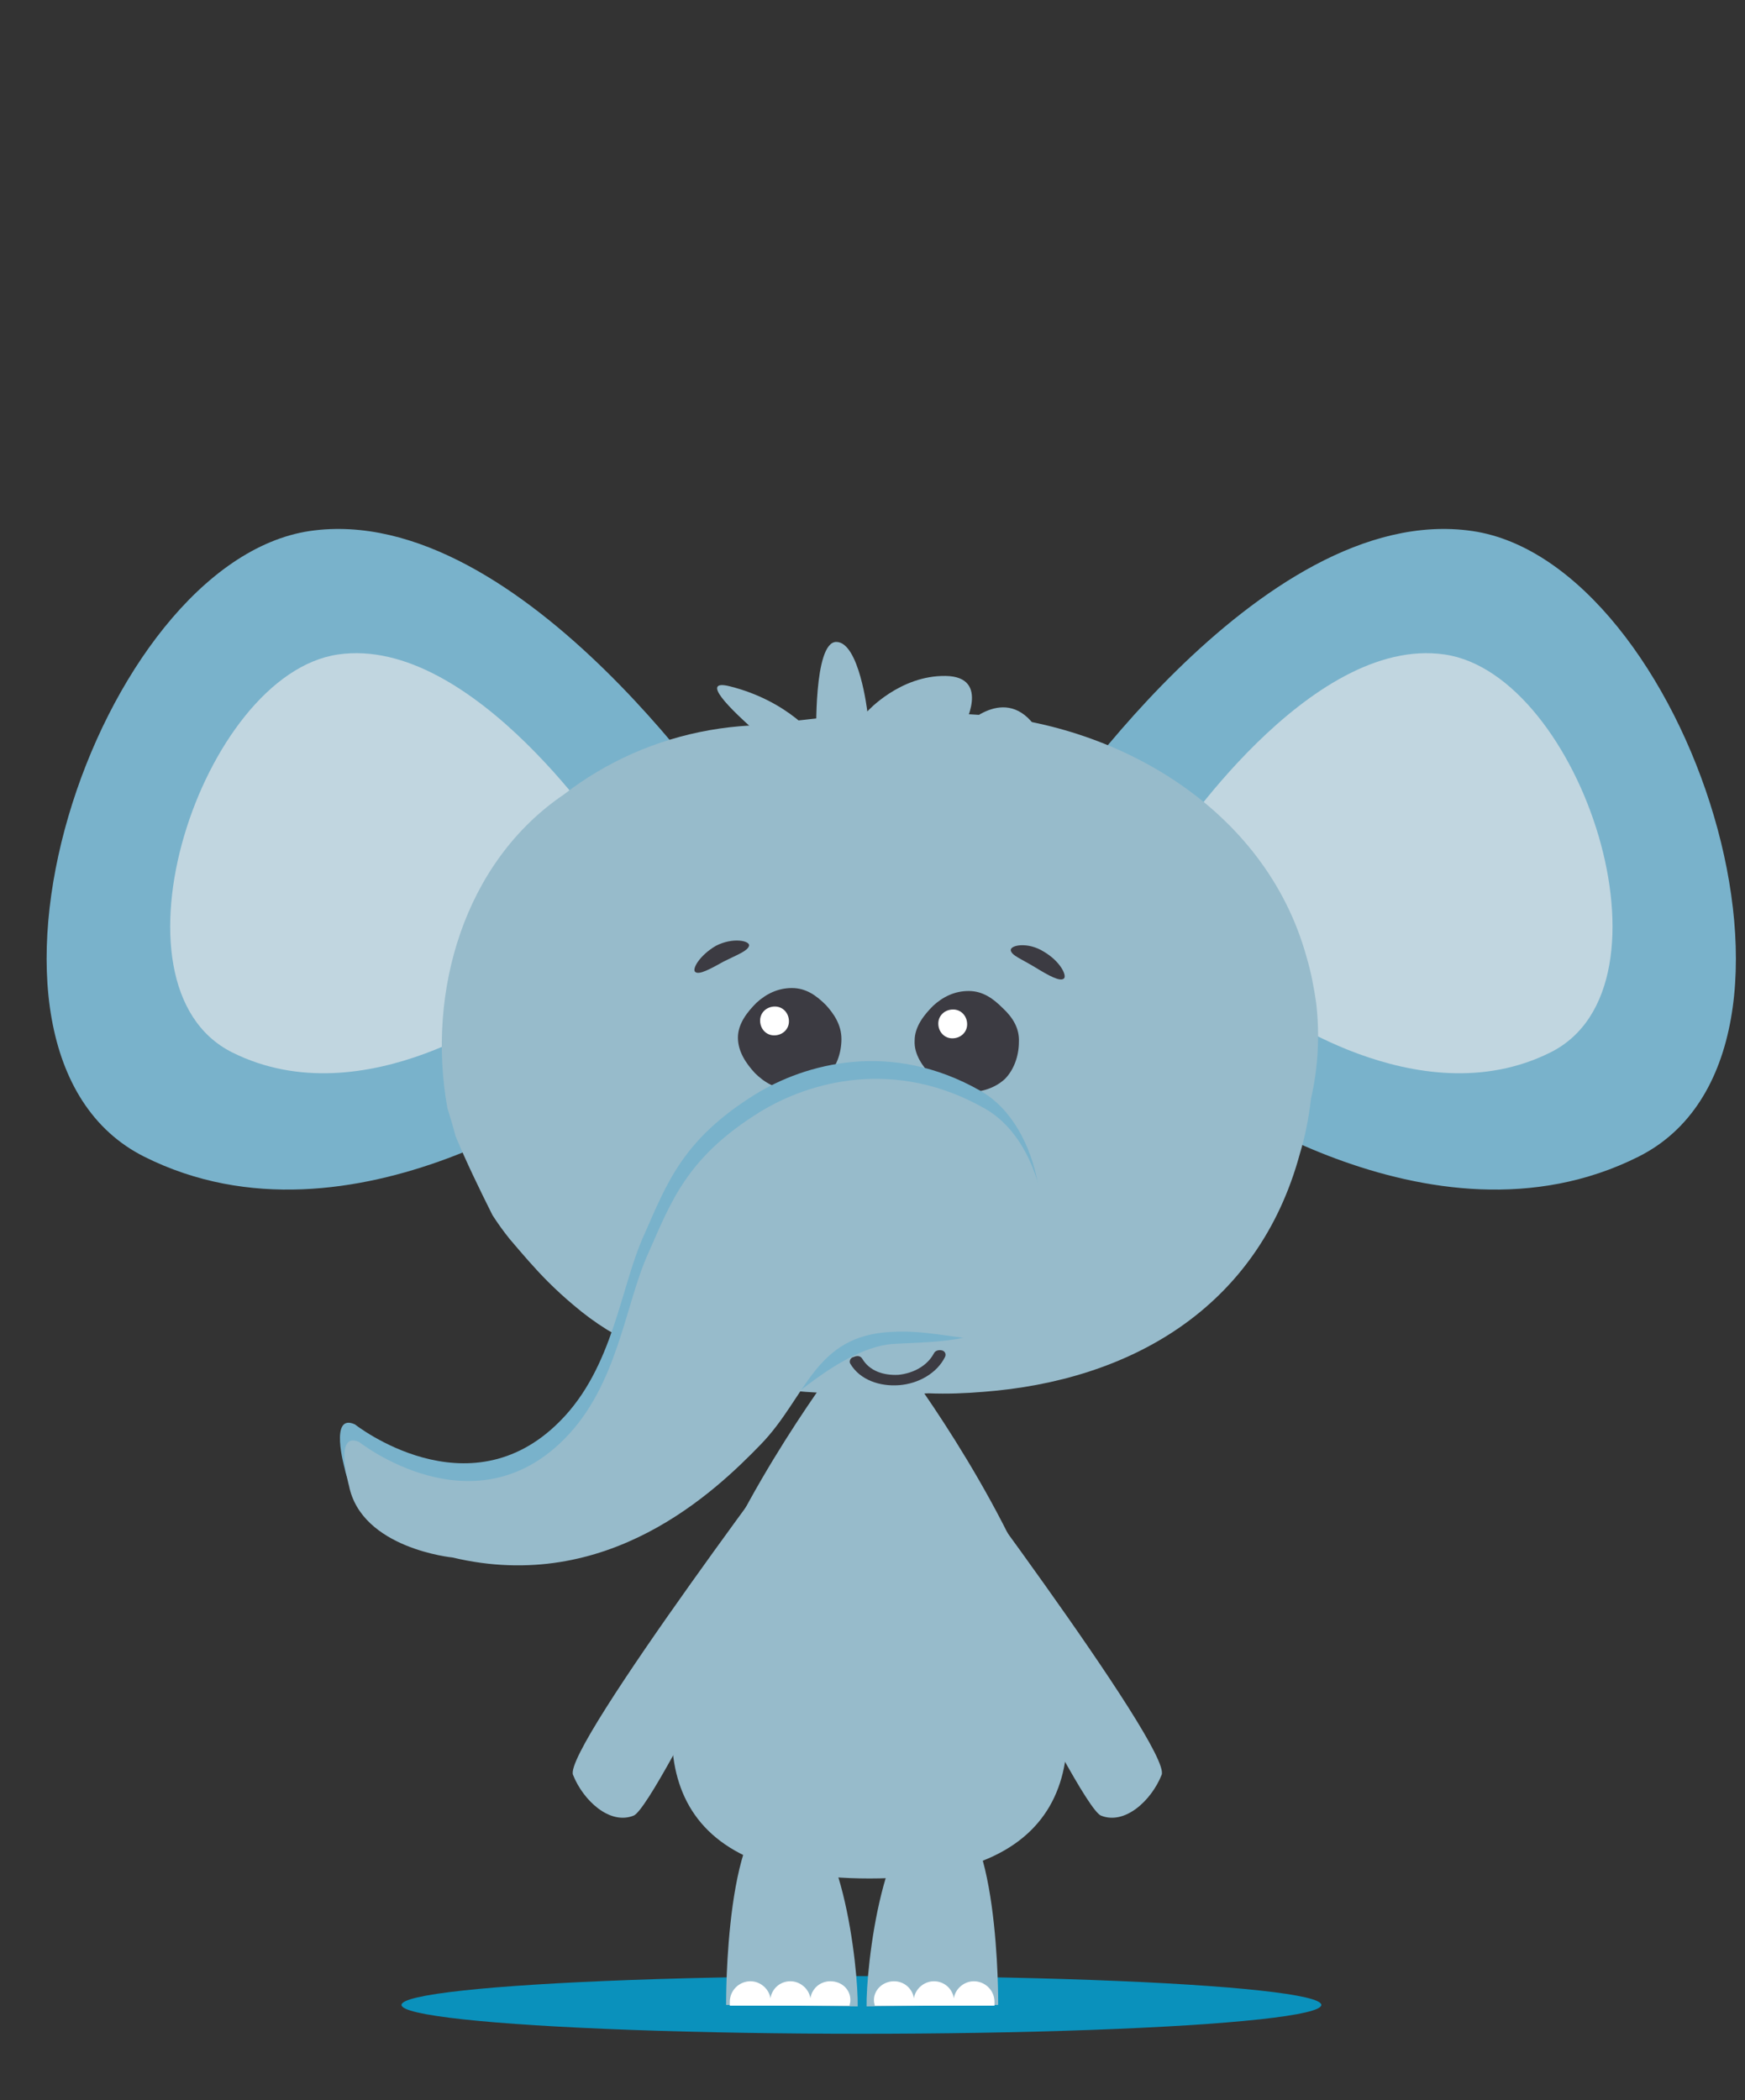 <?xml version="1.0" encoding="utf-8"?>
<!-- Generator: Adobe Illustrator 17.1.0, SVG Export Plug-In . SVG Version: 6.00 Build 0)  -->
<!DOCTYPE svg PUBLIC "-//W3C//DTD SVG 1.1//EN" "http://www.w3.org/Graphics/SVG/1.1/DTD/svg11.dtd">
<svg version="1.1" id="Layer_1" xmlns="http://www.w3.org/2000/svg" xmlns:xlink="http://www.w3.org/1999/xlink" x="0px" y="0px"
	 viewBox="0 0 236 284" enable-background="new 0 0 236 284" xml:space="preserve">
<rect x="0" y="0" width="236" height="284" fill="#333333" stroke="none"/>
<rect y="0" fill="none" width="236" height="284"/>
<g>
	<ellipse fill="#0a91bc" cx="116.5" cy="271.1" rx="62.2" ry="3.9"/>
	<g>
		<path fill="#97BBCB" d="M116,271.3c0.1-4.8-2.1-26.9-10.1-27c-7.9-0.1-7.7,26.8-7.7,26.8L116,271.3z"/>
		<g>
			<path fill="#FFFFFF" d="M112.3,267.9c-1.4,0-2.5,1-2.7,2.3c-0.2-1.3-1.4-2.3-2.7-2.3c-1.4,0-2.5,1-2.7,2.3
				c-0.2-1.3-1.4-2.3-2.7-2.3c-1.5,0-2.8,1.2-2.8,2.8c0,0.2,0,0.3,0,0.5l5.4,0c0,0,0-0.1,0-0.1c0,0,0,0.1,0,0.1l5.4,0
				c0,0,0-0.1,0-0.1c0,0,0,0.1,0,0.1l5.4,0c0-0.2,0.1-0.4,0.1-0.6C115.1,269.1,113.9,267.9,112.3,267.9z"/>
		</g>
	</g>
	<g>
		<path fill="#97BBCB" d="M117.2,271.3c-0.1-4.8,2.1-26.9,10.1-27c7.9-0.1,7.7,26.8,7.7,26.8L117.2,271.3z"/>
		<g>
			<path fill="#FFFFFF" d="M120.9,267.9c1.4,0,2.5,1,2.7,2.3c0.2-1.3,1.4-2.3,2.7-2.3c1.4,0,2.5,1,2.7,2.3c0.2-1.3,1.4-2.3,2.7-2.3
				c1.5,0,2.8,1.2,2.8,2.8c0,0.2,0,0.3,0,0.5l-5.4,0c0,0,0-0.1,0-0.1c0,0,0,0.1,0,0.1l-5.4,0c0,0,0-0.1,0-0.1c0,0,0,0.1,0,0.1
				l-5.4,0c0-0.2-0.1-0.4-0.1-0.6C118.1,269.1,119.4,267.9,120.9,267.9z"/>
		</g>
	</g>
	<path fill="#97BBCB" d="M110.3,191.1c0,0-34.3,45.4-32.8,48.9c1.4,3.5,5,6.8,8.2,5.5c3.2-1.3,26.6-50.5,26.6-50.5L110.3,191.1z"/>
	<path fill="#97BBCB" d="M124.3,191.1c0,0,34.3,45.4,32.8,48.9c-1.4,3.5-5,6.8-8.2,5.5c-3.2-1.3-26.6-50.5-26.6-50.5L124.3,191.1z"
		/>
	<path fill="#97BBCB" d="M121.7,183.8l-4,0.1l-4-0.1c0,0-53.9,70.2,3.9,70.2C175.3,254,121.7,183.8,121.7,183.8z"/>
	<g>
		<path fill="#79B2CB" d="M100.2,112.7c0,0-29.4-45.1-58.3-40.9C13,76.1-8.8,142.2,19.5,156.4c28.3,14.2,60.6-10.1,60.6-10.1
			L100.2,112.7z"/>
		<path fill="#C1D6E0" d="M82.8,114.5c0,0-18.7-28.7-37.1-26c-18.4,2.7-32.3,44.8-14.3,53.8c18,9,38.6-6.4,38.6-6.4L82.8,114.5z"/>
		<path fill="#79B2CB" d="M140.8,112.7c0,0,29.4-45.1,58.3-40.9c28.9,4.2,50.8,70.4,22.5,84.6c-28.3,14.2-60.6-10.1-60.6-10.1
			L140.8,112.7z"/>
		<path fill="#C1D6E0" d="M158.3,114.5c0,0,18.7-28.7,37.1-26c18.4,2.7,32.3,44.8,14.3,53.8c-18,9-38.6-6.4-38.6-6.4L158.3,114.5z"
			/>
		<g>
			<path fill="#97BBCB" d="M60.5,149.8c-2.8-15.6,2.2-33.2,15.8-42.4c1.4-1.1,2.9-2.1,4.4-3c6.2-3.7,13.3-5.9,20.8-6.3
				c1.9-0.3,3.8-0.5,5.7-0.6c2-0.2,4.1-0.5,6.2-0.6c2.1-0.2,4.2-0.3,6.4-0.4c2.1-0.1,4.3-0.2,6.4-0.1c1.7,0,3.5,0.1,5.2,0.2
				c19.3,1,39.7,12.5,45.3,32.8c0.6,2,1,4.1,1.3,6.2c0.5,4.2,0.3,8.6-0.7,13c-0.3,2.6-0.8,5.1-1.5,7.4c-5.7,21-23.1,30.7-42.8,32.2
				c-2.4,0.2-4.9,0.3-7.4,0.2c-2.4,0.1-4.9,0.2-7.4,0.2c-2.5,0-5.1-0.1-7.7-0.3c-8-0.4-16-2.3-23.2-5.7c-1.8-0.9-3.5-1.8-5.2-2.8
				c-1.6-1-3.1-2.1-4.5-3.3c-1.2-1-2.4-2.1-3.5-3.2c-1.8-1.8-3.5-3.8-5.2-5.8c-0.8-1-1.6-2.1-2.3-3.2c-1.8-3.6-3.5-7.1-5-10.7
				C61.3,152.4,60.9,151.1,60.5,149.8z"/>
			<path fill="#97BBCB" d="M113.3,107.9c0,0-22.6-17.1-14.6-15.1c8,2,11.7,7,11.7,7s-0.4-13,2.7-13c3.1,0,4.2,9.4,4.2,9.4
				s4.4-4.9,10.6-4.8c6.2,0.1,2.4,6.9,2.4,6.9s5.7-6.1,9.9,0.2c4.2,6.3-8.8,9.8-8.8,9.8L113.3,107.9z"/>
			<g>
				<g>
					<path fill="#3C3B42" d="M113.8,140.5c0,1.9-0.7,3.8-1.9,5c-1.3,1.2-3.1,1.8-5,1.8c-1.9,0-3.5-0.9-4.8-2.2
						c-1.2-1.3-2.3-2.9-2.3-4.8c0-1.9,1.3-3.5,2.5-4.7c1.3-1.2,2.9-2,4.8-2c1.9,0,3.3,1,4.6,2.3
						C112.8,137.1,113.8,138.6,113.8,140.5z"/>
					<path fill="#FFFFFF" d="M106.7,138.1c0,1.1-0.9,1.9-2,1.9c-1.1,0-1.9-0.9-1.9-2c0-1.1,0.9-1.9,2-1.9
						C105.9,136.1,106.7,137,106.7,138.1z"/>
				</g>
				<g>
					<path fill="#3C3B42" d="M101.3,127.9c-0.2,0.7-1.6,1.2-3.4,2.1c-1.8,1-3.4,1.9-3.9,1.4c-0.4-0.4,0.6-2.2,2.8-3.5
						C99.1,126.7,101.5,127.2,101.3,127.9z"/>
				</g>
				<g>
					<path fill="#3C3B42" d="M137.8,140.9c0,1.9-0.7,3.8-1.9,5c-1.3,1.2-3.1,1.8-5.1,1.8c-1.9,0-3.5-0.9-4.8-2.2
						c-1.2-1.3-2.4-2.9-2.3-4.8c0-1.9,1.3-3.5,2.5-4.7c1.3-1.2,2.9-2,4.8-2c1.9,0,3.3,1,4.6,2.3C136.9,137.5,137.9,139,137.8,140.9z
						"/>
					<path fill="#FFFFFF" d="M130.8,138.5c0,1.1-0.9,1.9-2,1.9c-1.1,0-1.9-0.9-1.9-2c0-1.1,0.9-1.9,2-1.9
						C130,136.5,130.8,137.4,130.8,138.5z"/>
				</g>
				<g>
					<path fill="#3C3B42" d="M136.7,128.5c0.1,0.7,1.5,1.2,3.3,2.3c1.8,1.1,3.4,2,3.9,1.5c0.4-0.4-0.5-2.3-2.7-3.6
						C139,127.3,136.6,127.8,136.7,128.5z"/>
				</g>
			</g>
		</g>
		<path fill="#79B2CB" d="M102.3,192.9c-9.8,6.9-20.7,20.3-41.7,15.3c0,0-12.3-1.2-14-9.7c0,0-2.1-7.5,1.4-5.9
			c0,0,15.3,12.1,27.7-0.4c7.3-7.3,8.2-18.2,11.4-25.2c3.1-7,5.2-12.9,15-19c6.8-4.2,18.4-7.4,30.5-0.5c8.3,4.7,10.7,19.7,5.3,28
			c-3.8,5.8-8.2,5.8-16.7,6.2C113.9,181.9,105,191,102.3,192.9z"/>
		<path fill="#97BBCB" d="M102.9,195.3c-6.2,6.4-20.7,20.3-41.7,15.3c0,0-12.3-1.2-14-9.7c0,0-2.1-7.5,1.4-5.9
			c0,0,15.3,12.1,27.7-0.4c7.3-7.3,8.2-18.2,11.4-25.2c3.1-7,5.2-12.9,15-19c6.8-4.2,18.4-7.4,30.5-0.5c8.3,4.7,10.7,19.7,5.3,28
			c-3.8,5.8-9.5,1.7-18,2.2C110.1,180.6,109.1,188.9,102.9,195.3z"/>
		<g>
			<g>
				<path fill="#3C3B42" d="M116.6,183.7c1,1.7,2.9,2.3,4.9,2.2l0,0c2-0.2,3.9-1.2,4.8-2.9l0,0l0,0c0.2-0.4,0.7-0.5,1.1-0.4l0,0
					c0.4,0.1,0.6,0.5,0.4,0.9l0,0c-1.1,2.2-3.6,3.6-6.2,3.8l0,0c-2.6,0.2-5.3-0.7-6.6-2.9l0,0c-0.2-0.3,0-0.8,0.4-0.9l0,0
					c0.1,0,0.2-0.1,0.3-0.1l0,0C116.1,183.3,116.4,183.4,116.6,183.7L116.6,183.7z"/>
			</g>
		</g>
	</g>
</g>
</svg>
